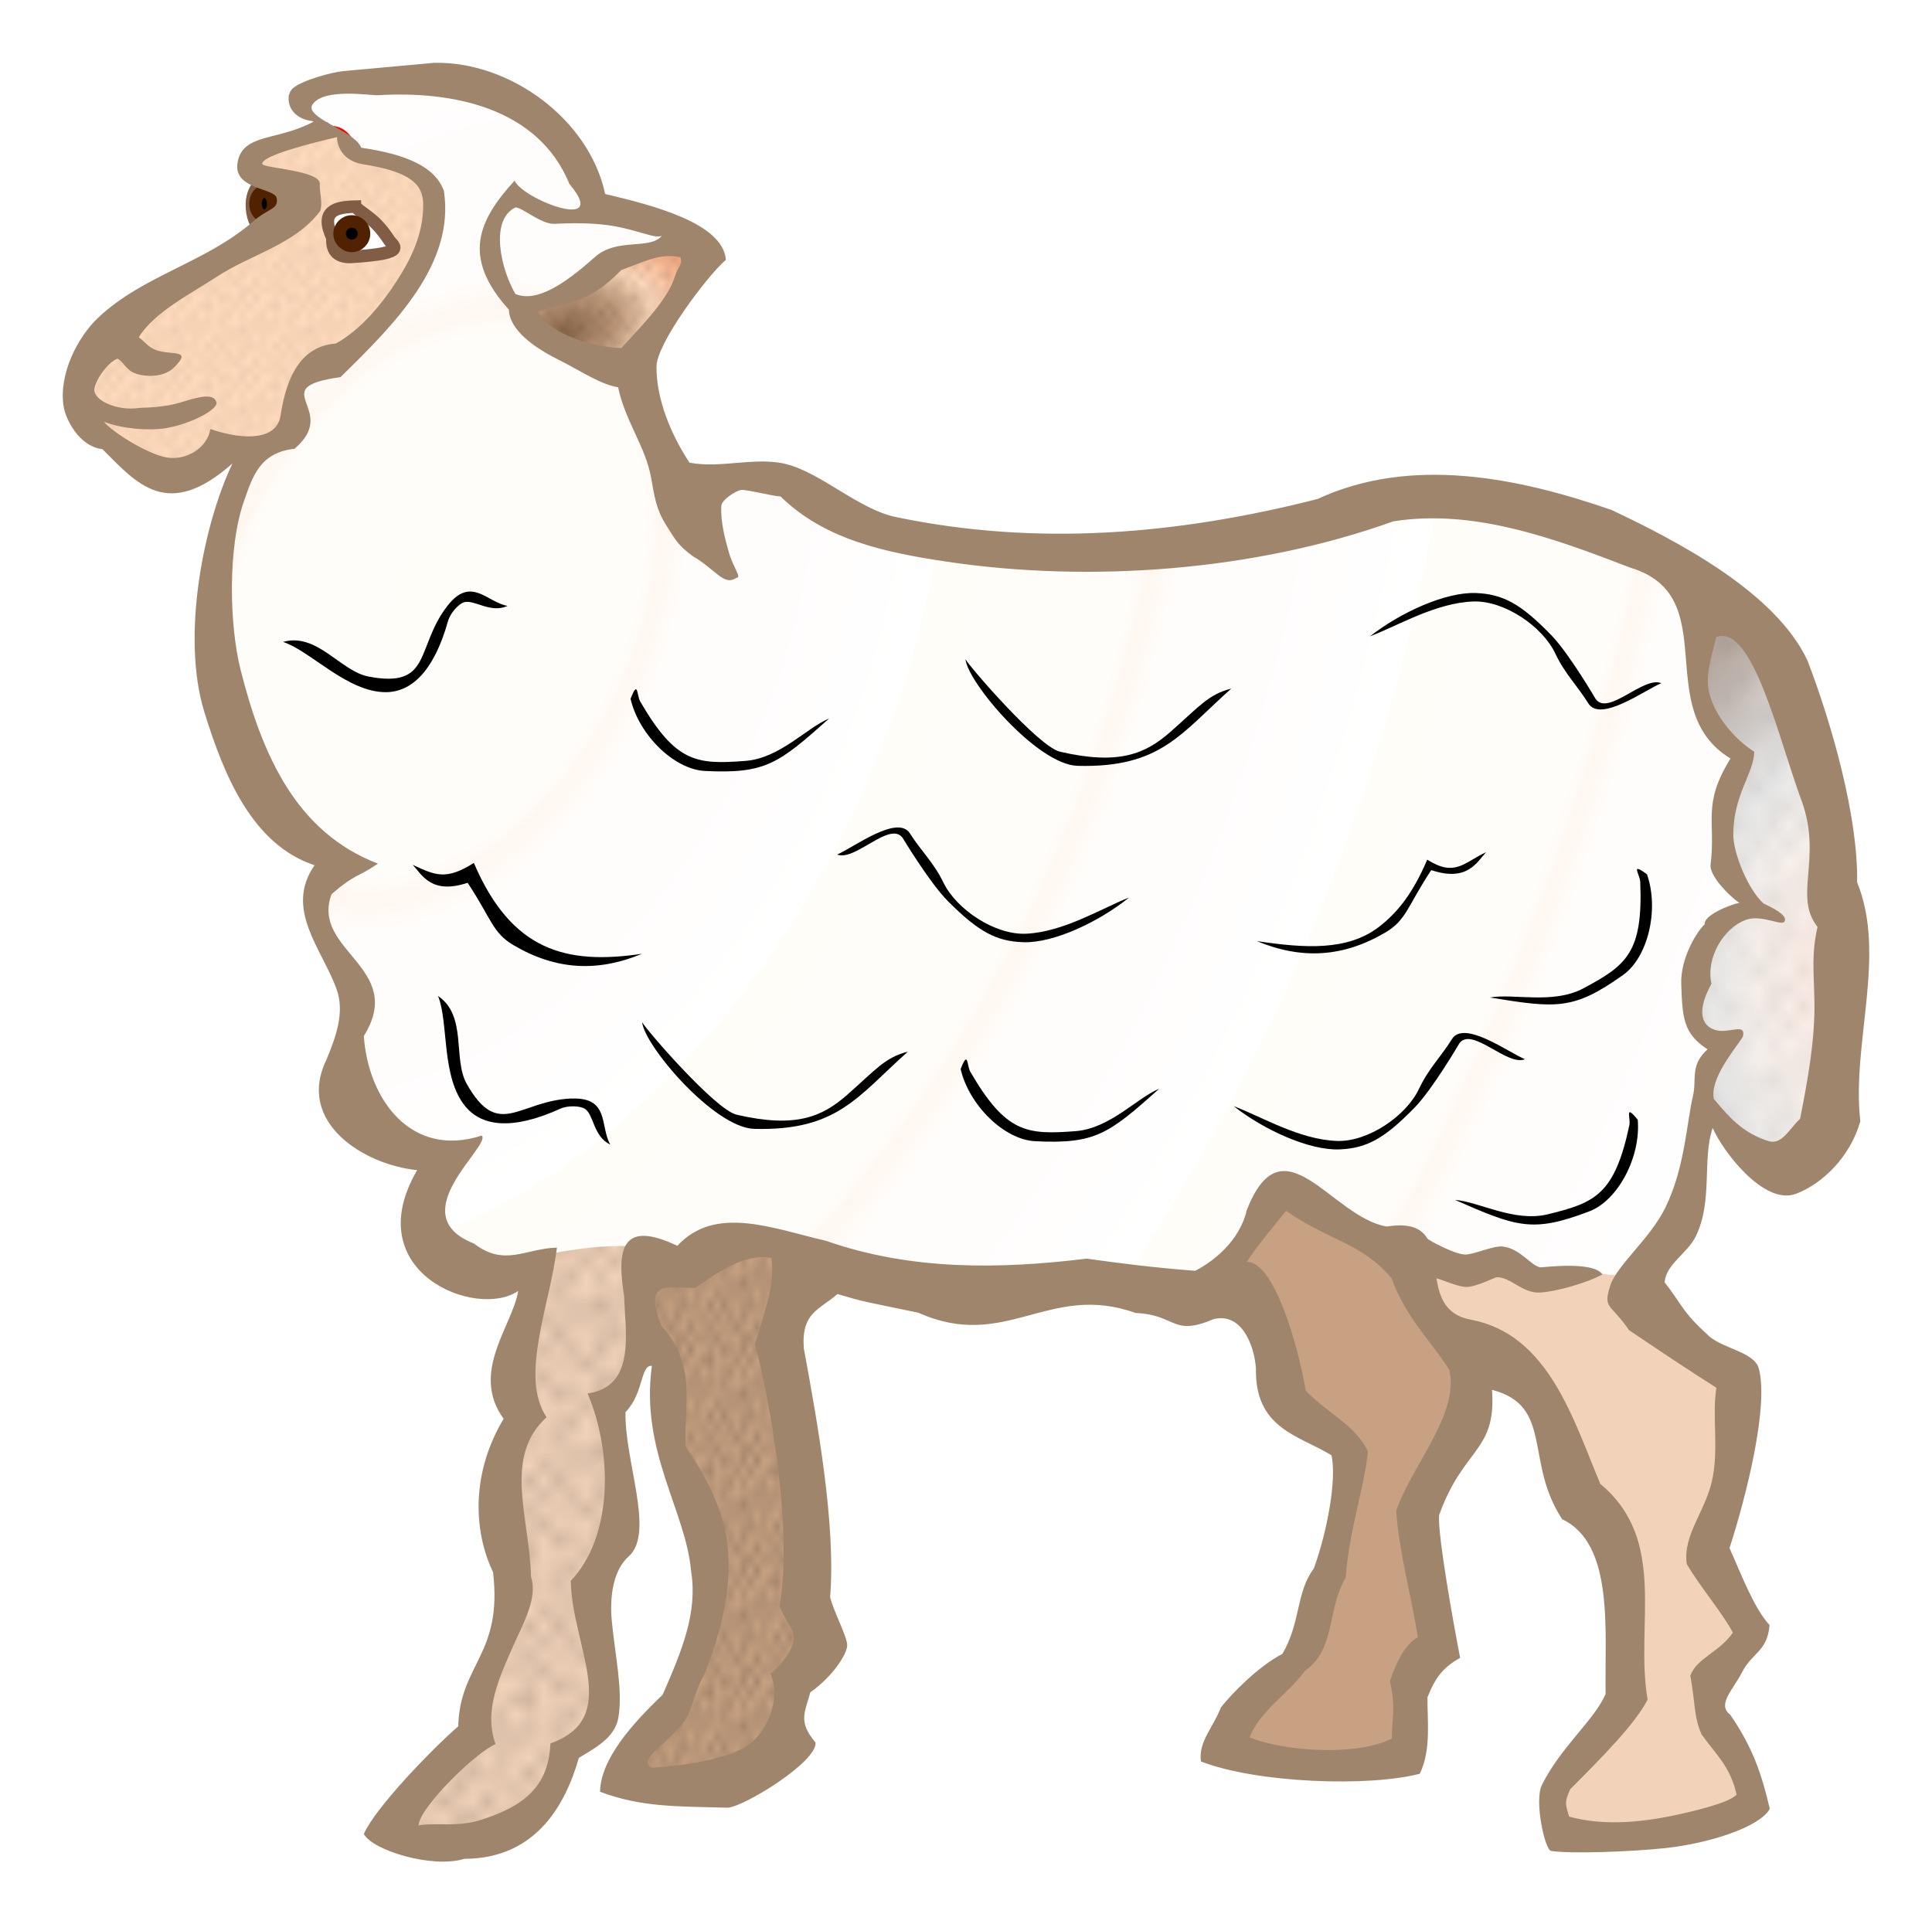 <?xml version="1.0" encoding="UTF-8" standalone="no"?>
<!-- Created with Inkscape (http://www.inkscape.org/) -->

<svg
   xmlns:dc="http://purl.org/dc/elements/1.1/"
   xmlns:cc="http://creativecommons.org/ns#"
   xmlns:rdf="http://www.w3.org/1999/02/22-rdf-syntax-ns#"
   xmlns:svg="http://www.w3.org/2000/svg"
   xmlns="http://www.w3.org/2000/svg"
   xmlns:xlink="http://www.w3.org/1999/xlink"
   xmlns:sodipodi="http://sodipodi.sourceforge.net/DTD/sodipodi-0.dtd"
   xmlns:inkscape="http://www.inkscape.org/namespaces/inkscape"
   width="30.783mm"
   height="30.666mm"
   viewBox="0 0 109.075 108.658"
   id="svg2"
   version="1.1"
   inkscape:version="0.91 r13725"
   sodipodi:docname="Schaf.svg">
  <title
     id="title4136">sheep - coloured</title>
  <defs
     id="defs4">
    <linearGradient
       inkscape:collect="always"
       id="linearGradient6477">
      <stop
         style="stop-color:#fffdf8;stop-opacity:1"
         offset="0"
         id="stop6479" />
      <stop
         id="stop6491"
         offset="0.408"
         style="stop-color:#fffdfa;stop-opacity:1;" />
      <stop
         id="stop6485"
         offset="0.447"
         style="stop-color:#fff7f0;stop-opacity:1" />
      <stop
         style="stop-color:#fffdfb;stop-opacity:1;"
         offset="0.504"
         id="stop6489" />
      <stop
         style="stop-color:#fffdfc;stop-opacity:1;"
         offset="0.692"
         id="stop6487" />
      <stop
         style="stop-color:#ffffff;stop-opacity:1"
         offset="1"
         id="stop6481" />
    </linearGradient>
    <linearGradient
       inkscape:collect="always"
       id="linearGradient6465">
      <stop
         style="stop-color:#ffede3;stop-opacity:1"
         offset="0"
         id="stop6467" />
      <stop
         id="stop6475"
         offset="0.406"
         style="stop-color:#f6f0ec;stop-opacity:1" />
      <stop
         id="stop6473"
         offset="0.583"
         style="stop-color:#eaeaea;stop-opacity:1" />
      <stop
         style="stop-color:#b5a79e;stop-opacity:1"
         offset="1"
         id="stop6469" />
    </linearGradient>
    <linearGradient
       inkscape:collect="always"
       id="linearGradient6300">
      <stop
         style="stop-color:#8d694b;stop-opacity:1"
         offset="0"
         id="stop6302" />
      <stop
         id="stop6310"
         offset="0.369"
         style="stop-color:#c09a7b;stop-opacity:1" />
      <stop
         id="stop6308"
         offset="0.638"
         style="stop-color:#ffdabc;stop-opacity:1;" />
      <stop
         style="stop-color:#f8a77c;stop-opacity:1"
         offset="1"
         id="stop6304" />
    </linearGradient>
    <pattern
       inkscape:collect="always"
       xlink:href="#Polkadots-large"
       id="pattern6466"
       patternTransform="matrix(0.375,0,0,0.625,0.5,945.25)" />
    <pattern
       inkscape:collect="always"
       xlink:href="#Polkadots-large"
       id="pattern6370"
       patternTransform="matrix(0.8,0,0,0.825,-12,924)" />
    <pattern
       inkscape:collect="always"
       xlink:href="#Polkadots-large"
       id="pattern6274"
       patternTransform="matrix(0.383,0,0,0.454,-5.657,933.381)" />
    <pattern
       inkscape:collect="always"
       xlink:href="#Polkadots-large"
       id="pattern6182"
       patternTransform="matrix(0.375,0,0,0.425,-5.657,941.866)" />
    <pattern
       inkscape:collect="always"
       xlink:href="#Polkadots-large"
       id="pattern6090"
       patternTransform="matrix(0.85,0,0,1.025,-8,940)" />
    <pattern
       inkscape:stockid="Polka dots, large"
       id="Polkadots-large"
       patternTransform="translate(0,0) scale(10,10)"
       height="10"
       width="10"
       patternUnits="userSpaceOnUse"
       inkscape:collect="always">
      <circle
         id="circle5780"
         r="0.45"
         cy="0.810"
         cx="2.567"
         style="fill:black;stroke:none" />
      <circle
         id="circle5782"
         r="0.45"
         cy="2.33"
         cx="3.048"
         style="fill:black;stroke:none" />
      <circle
         id="circle5784"
         r="0.45"
         cy="2.415"
         cx="4.418"
         style="fill:black;stroke:none" />
      <circle
         id="circle5786"
         r="0.45"
         cy="3.029"
         cx="1.844"
         style="fill:black;stroke:none" />
      <circle
         id="circle5788"
         r="0.45"
         cy="1.363"
         cx="6.08"
         style="fill:black;stroke:none" />
      <circle
         id="circle5790"
         r="0.45"
         cy="4.413"
         cx="5.819"
         style="fill:black;stroke:none" />
      <circle
         id="circle5792"
         r="0.45"
         cy="4.048"
         cx="4.305"
         style="fill:black;stroke:none" />
      <circle
         id="circle5794"
         r="0.45"
         cy="3.045"
         cx="5.541"
         style="fill:black;stroke:none" />
      <circle
         id="circle5796"
         r="0.45"
         cy="5.527"
         cx="4.785"
         style="fill:black;stroke:none" />
      <circle
         id="circle5798"
         r="0.45"
         cy="5.184"
         cx="2.667"
         style="fill:black;stroke:none" />
      <circle
         id="circle5800"
         r="0.45"
         cy="1.448"
         cx="7.965"
         style="fill:black;stroke:none" />
      <circle
         id="circle5802"
         r="0.45"
         cy="5.049"
         cx="7.047"
         style="fill:black;stroke:none" />
      <circle
         id="circle5804"
         r="0.45"
         cy="0.895"
         cx="4.340"
         style="fill:black;stroke:none" />
      <circle
         id="circle5806"
         r="0.45"
         cy="0.340"
         cx="7.125"
         style="fill:black;stroke:none" />
      <circle
         id="circle5808"
         r="0.45"
         cy="1.049"
         cx="9.553"
         style="fill:black;stroke:none" />
      <circle
         id="circle5810"
         r="0.45"
         cy="2.689"
         cx="7.006"
         style="fill:black;stroke:none" />
      <circle
         id="circle5812"
         r="0.45"
         cy="2.689"
         cx="8.909"
         style="fill:black;stroke:none" />
      <circle
         id="circle5814"
         r="0.45"
         cy="4.407"
         cx="9.315"
         style="fill:black;stroke:none" />
      <circle
         id="circle5816"
         r="0.45"
         cy="3.870"
         cx="7.820"
         style="fill:black;stroke:none" />
      <circle
         id="circle5818"
         r="0.45"
         cy="5.948"
         cx="8.270"
         style="fill:black;stroke:none" />
      <circle
         id="circle5820"
         r="0.45"
         cy="7.428"
         cx="7.973"
         style="fill:black;stroke:none" />
      <circle
         id="circle5822"
         r="0.45"
         cy="8.072"
         cx="9.342"
         style="fill:black;stroke:none" />
      <circle
         id="circle5824"
         r="0.45"
         cy="9.315"
         cx="8.206"
         style="fill:black;stroke:none" />
      <circle
         id="circle5826"
         r="0.45"
         cy="9.475"
         cx="9.682"
         style="fill:black;stroke:none" />
      <circle
         id="circle5828"
         r="0.45"
         cy="6.186"
         cx="9.688"
         style="fill:black;stroke:none" />
      <circle
         id="circle5830"
         r="0.45"
         cy="6.296"
         cx="3.379"
         style="fill:black;stroke:none" />
      <circle
         id="circle5832"
         r="0.45"
         cy="8.204"
         cx="2.871"
         style="fill:black;stroke:none" />
      <circle
         id="circle5834"
         r="0.45"
         cy="8.719"
         cx="4.59"
         style="fill:black;stroke:none" />
      <circle
         id="circle5836"
         r="0.45"
         cy="9.671"
         cx="3.181"
         style="fill:black;stroke:none" />
      <circle
         id="circle5838"
         r="0.45"
         cy="7.315"
         cx="5.734"
         style="fill:black;stroke:none" />
      <circle
         id="circle5840"
         r="0.45"
         cy="6.513"
         cx="6.707"
         style="fill:black;stroke:none" />
      <circle
         id="circle5842"
         r="0.45"
         cy="9.670"
         cx="5.730"
         style="fill:black;stroke:none" />
      <circle
         id="circle5844"
         r="0.45"
         cy="8.373"
         cx="6.535"
         style="fill:black;stroke:none" />
      <circle
         id="circle5846"
         r="0.45"
         cy="7.154"
         cx="4.37"
         style="fill:black;stroke:none" />
      <circle
         id="circle5848"
         r="0.45"
         cy="7.25"
         cx="0.622"
         style="fill:black;stroke:none" />
      <circle
         id="circle5850"
         r="0.45"
         cy="5.679"
         cx="0.831"
         style="fill:black;stroke:none" />
      <circle
         id="circle5852"
         r="0.45"
         cy="8.519"
         cx="1.257"
         style="fill:black;stroke:none" />
      <circle
         id="circle5854"
         r="0.45"
         cy="6.877"
         cx="1.989"
         style="fill:black;stroke:none" />
      <circle
         id="circle5856"
         r="0.45"
         cy="3.181"
         cx="0.374"
         style="fill:black;stroke:none" />
      <circle
         id="circle5858"
         r="0.45"
         cy="1.664"
         cx="1.166"
         style="fill:black;stroke:none" />
      <circle
         id="circle5860"
         r="0.45"
         cy="0.093"
         cx="1.151"
         style="fill:black;stroke:none" />
      <circle
         id="circle5862"
         r="0.45"
         cy="10.093"
         cx="1.151"
         style="fill:black;stroke:none" />
      <circle
         id="circle5864"
         r="0.45"
         cy="4.451"
         cx="1.302"
         style="fill:black;stroke:none" />
      <circle
         id="circle5866"
         r="0.45"
         cy="3.763"
         cx="3.047"
         style="fill:black;stroke:none" />
    </pattern>
    <pattern
       inkscape:stockid="Polka dots, large"
       id="Polkadots-large-6"
       patternTransform="translate(0,0) scale(10,10)"
       height="10"
       width="10"
       patternUnits="userSpaceOnUse"
       inkscape:collect="always">
      <circle
         id="circle5780-5"
         r="0.45"
         cy="0.810"
         cx="2.567"
         style="fill:black;stroke:none" />
      <circle
         id="circle5782-0"
         r="0.45"
         cy="2.33"
         cx="3.048"
         style="fill:black;stroke:none" />
      <circle
         id="circle5784-2"
         r="0.45"
         cy="2.415"
         cx="4.418"
         style="fill:black;stroke:none" />
      <circle
         id="circle5786-7"
         r="0.45"
         cy="3.029"
         cx="1.844"
         style="fill:black;stroke:none" />
      <circle
         id="circle5788-0"
         r="0.45"
         cy="1.363"
         cx="6.08"
         style="fill:black;stroke:none" />
      <circle
         id="circle5790-1"
         r="0.45"
         cy="4.413"
         cx="5.819"
         style="fill:black;stroke:none" />
      <circle
         id="circle5792-5"
         r="0.45"
         cy="4.048"
         cx="4.305"
         style="fill:black;stroke:none" />
      <circle
         id="circle5794-9"
         r="0.45"
         cy="3.045"
         cx="5.541"
         style="fill:black;stroke:none" />
      <circle
         id="circle5796-3"
         r="0.45"
         cy="5.527"
         cx="4.785"
         style="fill:black;stroke:none" />
      <circle
         id="circle5798-9"
         r="0.45"
         cy="5.184"
         cx="2.667"
         style="fill:black;stroke:none" />
      <circle
         id="circle5800-0"
         r="0.45"
         cy="1.448"
         cx="7.965"
         style="fill:black;stroke:none" />
      <circle
         id="circle5802-1"
         r="0.45"
         cy="5.049"
         cx="7.047"
         style="fill:black;stroke:none" />
      <circle
         id="circle5804-6"
         r="0.45"
         cy="0.895"
         cx="4.340"
         style="fill:black;stroke:none" />
      <circle
         id="circle5806-1"
         r="0.45"
         cy="0.340"
         cx="7.125"
         style="fill:black;stroke:none" />
      <circle
         id="circle5808-1"
         r="0.45"
         cy="1.049"
         cx="9.553"
         style="fill:black;stroke:none" />
      <circle
         id="circle5810-3"
         r="0.45"
         cy="2.689"
         cx="7.006"
         style="fill:black;stroke:none" />
      <circle
         id="circle5812-6"
         r="0.45"
         cy="2.689"
         cx="8.909"
         style="fill:black;stroke:none" />
      <circle
         id="circle5814-1"
         r="0.45"
         cy="4.407"
         cx="9.315"
         style="fill:black;stroke:none" />
      <circle
         id="circle5816-1"
         r="0.45"
         cy="3.870"
         cx="7.820"
         style="fill:black;stroke:none" />
      <circle
         id="circle5818-2"
         r="0.45"
         cy="5.948"
         cx="8.270"
         style="fill:black;stroke:none" />
      <circle
         id="circle5820-3"
         r="0.45"
         cy="7.428"
         cx="7.973"
         style="fill:black;stroke:none" />
      <circle
         id="circle5822-3"
         r="0.45"
         cy="8.072"
         cx="9.342"
         style="fill:black;stroke:none" />
      <circle
         id="circle5824-2"
         r="0.45"
         cy="9.315"
         cx="8.206"
         style="fill:black;stroke:none" />
      <circle
         id="circle5826-1"
         r="0.45"
         cy="9.475"
         cx="9.682"
         style="fill:black;stroke:none" />
      <circle
         id="circle5828-1"
         r="0.45"
         cy="6.186"
         cx="9.688"
         style="fill:black;stroke:none" />
      <circle
         id="circle5830-6"
         r="0.45"
         cy="6.296"
         cx="3.379"
         style="fill:black;stroke:none" />
      <circle
         id="circle5832-1"
         r="0.45"
         cy="8.204"
         cx="2.871"
         style="fill:black;stroke:none" />
      <circle
         id="circle5834-0"
         r="0.45"
         cy="8.719"
         cx="4.59"
         style="fill:black;stroke:none" />
      <circle
         id="circle5836-5"
         r="0.45"
         cy="9.671"
         cx="3.181"
         style="fill:black;stroke:none" />
      <circle
         id="circle5838-5"
         r="0.45"
         cy="7.315"
         cx="5.734"
         style="fill:black;stroke:none" />
      <circle
         id="circle5840-8"
         r="0.45"
         cy="6.513"
         cx="6.707"
         style="fill:black;stroke:none" />
      <circle
         id="circle5842-2"
         r="0.45"
         cy="9.670"
         cx="5.730"
         style="fill:black;stroke:none" />
      <circle
         id="circle5844-5"
         r="0.45"
         cy="8.373"
         cx="6.535"
         style="fill:black;stroke:none" />
      <circle
         id="circle5846-2"
         r="0.45"
         cy="7.154"
         cx="4.37"
         style="fill:black;stroke:none" />
      <circle
         id="circle5848-1"
         r="0.45"
         cy="7.25"
         cx="0.622"
         style="fill:black;stroke:none" />
      <circle
         id="circle5850-7"
         r="0.45"
         cy="5.679"
         cx="0.831"
         style="fill:black;stroke:none" />
      <circle
         id="circle5852-3"
         r="0.45"
         cy="8.519"
         cx="1.257"
         style="fill:black;stroke:none" />
      <circle
         id="circle5854-7"
         r="0.45"
         cy="6.877"
         cx="1.989"
         style="fill:black;stroke:none" />
      <circle
         id="circle5856-7"
         r="0.45"
         cy="3.181"
         cx="0.374"
         style="fill:black;stroke:none" />
      <circle
         id="circle5858-7"
         r="0.45"
         cy="1.664"
         cx="1.166"
         style="fill:black;stroke:none" />
      <circle
         id="circle5860-6"
         r="0.45"
         cy="0.093"
         cx="1.151"
         style="fill:black;stroke:none" />
      <circle
         id="circle5862-9"
         r="0.45"
         cy="10.093"
         cx="1.151"
         style="fill:black;stroke:none" />
      <circle
         id="circle5864-8"
         r="0.45"
         cy="4.451"
         cx="1.302"
         style="fill:black;stroke:none" />
      <circle
         id="circle5866-5"
         r="0.45"
         cy="3.763"
         cx="3.047"
         style="fill:black;stroke:none" />
    </pattern>
    <pattern
       inkscape:collect="always"
       xlink:href="#Polkadots-large-6"
       id="pattern4994"
       patternTransform="matrix(0.8,0,0,0.825,-12,924)" />
    <pattern
       inkscape:collect="always"
       xlink:href="#Polkadots-large-6"
       id="pattern5086"
       patternTransform="matrix(0.8,0,0,0.825,-12,924)" />
    <pattern
       inkscape:stockid="Polka dots, large"
       id="Polkadots-large-3"
       patternTransform="translate(0,0) scale(10,10)"
       height="10"
       width="10"
       patternUnits="userSpaceOnUse"
       inkscape:collect="always">
      <circle
         id="circle5780-2"
         r="0.45"
         cy="0.810"
         cx="2.567"
         style="fill:black;stroke:none" />
      <circle
         id="circle5782-1"
         r="0.45"
         cy="2.33"
         cx="3.048"
         style="fill:black;stroke:none" />
      <circle
         id="circle5784-6"
         r="0.45"
         cy="2.415"
         cx="4.418"
         style="fill:black;stroke:none" />
      <circle
         id="circle5786-73"
         r="0.45"
         cy="3.029"
         cx="1.844"
         style="fill:black;stroke:none" />
      <circle
         id="circle5788-00"
         r="0.45"
         cy="1.363"
         cx="6.08"
         style="fill:black;stroke:none" />
      <circle
         id="circle5790-0"
         r="0.45"
         cy="4.413"
         cx="5.819"
         style="fill:black;stroke:none" />
      <circle
         id="circle5792-3"
         r="0.45"
         cy="4.048"
         cx="4.305"
         style="fill:black;stroke:none" />
      <circle
         id="circle5794-0"
         r="0.45"
         cy="3.045"
         cx="5.541"
         style="fill:black;stroke:none" />
      <circle
         id="circle5796-7"
         r="0.45"
         cy="5.527"
         cx="4.785"
         style="fill:black;stroke:none" />
      <circle
         id="circle5798-99"
         r="0.45"
         cy="5.184"
         cx="2.667"
         style="fill:black;stroke:none" />
      <circle
         id="circle5800-04"
         r="0.45"
         cy="1.448"
         cx="7.965"
         style="fill:black;stroke:none" />
      <circle
         id="circle5802-11"
         r="0.45"
         cy="5.049"
         cx="7.047"
         style="fill:black;stroke:none" />
      <circle
         id="circle5804-2"
         r="0.45"
         cy="0.895"
         cx="4.340"
         style="fill:black;stroke:none" />
      <circle
         id="circle5806-7"
         r="0.45"
         cy="0.340"
         cx="7.125"
         style="fill:black;stroke:none" />
      <circle
         id="circle5808-8"
         r="0.45"
         cy="1.049"
         cx="9.553"
         style="fill:black;stroke:none" />
      <circle
         id="circle5810-1"
         r="0.45"
         cy="2.689"
         cx="7.006"
         style="fill:black;stroke:none" />
      <circle
         id="circle5812-4"
         r="0.45"
         cy="2.689"
         cx="8.909"
         style="fill:black;stroke:none" />
      <circle
         id="circle5814-7"
         r="0.45"
         cy="4.407"
         cx="9.315"
         style="fill:black;stroke:none" />
      <circle
         id="circle5816-0"
         r="0.45"
         cy="3.870"
         cx="7.820"
         style="fill:black;stroke:none" />
      <circle
         id="circle5818-4"
         r="0.45"
         cy="5.948"
         cx="8.270"
         style="fill:black;stroke:none" />
      <circle
         id="circle5820-2"
         r="0.45"
         cy="7.428"
         cx="7.973"
         style="fill:black;stroke:none" />
      <circle
         id="circle5822-1"
         r="0.45"
         cy="8.072"
         cx="9.342"
         style="fill:black;stroke:none" />
      <circle
         id="circle5824-5"
         r="0.45"
         cy="9.315"
         cx="8.206"
         style="fill:black;stroke:none" />
      <circle
         id="circle5826-2"
         r="0.45"
         cy="9.475"
         cx="9.682"
         style="fill:black;stroke:none" />
      <circle
         id="circle5828-0"
         r="0.45"
         cy="6.186"
         cx="9.688"
         style="fill:black;stroke:none" />
      <circle
         id="circle5830-8"
         r="0.45"
         cy="6.296"
         cx="3.379"
         style="fill:black;stroke:none" />
      <circle
         id="circle5832-6"
         r="0.45"
         cy="8.204"
         cx="2.871"
         style="fill:black;stroke:none" />
      <circle
         id="circle5834-2"
         r="0.45"
         cy="8.719"
         cx="4.59"
         style="fill:black;stroke:none" />
      <circle
         id="circle5836-7"
         r="0.45"
         cy="9.671"
         cx="3.181"
         style="fill:black;stroke:none" />
      <circle
         id="circle5838-55"
         r="0.45"
         cy="7.315"
         cx="5.734"
         style="fill:black;stroke:none" />
      <circle
         id="circle5840-9"
         r="0.45"
         cy="6.513"
         cx="6.707"
         style="fill:black;stroke:none" />
      <circle
         id="circle5842-5"
         r="0.45"
         cy="9.670"
         cx="5.730"
         style="fill:black;stroke:none" />
      <circle
         id="circle5844-52"
         r="0.45"
         cy="8.373"
         cx="6.535"
         style="fill:black;stroke:none" />
      <circle
         id="circle5846-8"
         r="0.45"
         cy="7.154"
         cx="4.37"
         style="fill:black;stroke:none" />
      <circle
         id="circle5848-5"
         r="0.45"
         cy="7.25"
         cx="0.622"
         style="fill:black;stroke:none" />
      <circle
         id="circle5850-1"
         r="0.45"
         cy="5.679"
         cx="0.831"
         style="fill:black;stroke:none" />
      <circle
         id="circle5852-9"
         r="0.45"
         cy="8.519"
         cx="1.257"
         style="fill:black;stroke:none" />
      <circle
         id="circle5854-5"
         r="0.45"
         cy="6.877"
         cx="1.989"
         style="fill:black;stroke:none" />
      <circle
         id="circle5856-6"
         r="0.45"
         cy="3.181"
         cx="0.374"
         style="fill:black;stroke:none" />
      <circle
         id="circle5858-2"
         r="0.45"
         cy="1.664"
         cx="1.166"
         style="fill:black;stroke:none" />
      <circle
         id="circle5860-8"
         r="0.45"
         cy="0.093"
         cx="1.151"
         style="fill:black;stroke:none" />
      <circle
         id="circle5862-0"
         r="0.45"
         cy="10.093"
         cx="1.151"
         style="fill:black;stroke:none" />
      <circle
         id="circle5864-9"
         r="0.45"
         cy="4.451"
         cx="1.302"
         style="fill:black;stroke:none" />
      <circle
         id="circle5866-9"
         r="0.45"
         cy="3.763"
         cx="3.047"
         style="fill:black;stroke:none" />
    </pattern>
    <pattern
       inkscape:collect="always"
       xlink:href="#Polkadots-large-3"
       id="pattern5521"
       patternTransform="matrix(0.375,0,0,0.625,0.5,945.25)" />
    <pattern
       inkscape:collect="always"
       xlink:href="#Polkadots-large-3"
       id="pattern5613"
       patternTransform="matrix(0.375,0,0,0.625,0.5,945.25)" />
    <radialGradient
       inkscape:collect="always"
       xlink:href="#linearGradient6300"
       id="radialGradient6306"
       cx="75.13"
       cy="962.046"
       fx="75.13"
       fy="962.046"
       r="5.268"
       gradientTransform="matrix(1.432,-0.549,0.355,0.927,-419.44,111.251)"
       gradientUnits="userSpaceOnUse" />
    <radialGradient
       inkscape:collect="always"
       xlink:href="#linearGradient6465"
       id="radialGradient6471"
       cx="129.154"
       cy="1019.736"
       fx="129.154"
       fy="1019.736"
       r="4.581"
       gradientTransform="matrix(2.815,0.133,-0.232,4.933,-25.361,-4049.495)"
       gradientUnits="userSpaceOnUse" />
    <radialGradient
       inkscape:collect="always"
       xlink:href="#linearGradient6477"
       id="radialGradient6483"
       cx="9.087"
       cy="976.668"
       fx="9.087"
       fy="976.668"
       r="49.864"
       gradientTransform="matrix(0.481,0.22,-0.326,0.713,336.261,278.896)"
       gradientUnits="userSpaceOnUse"
       spreadMethod="repeat" />
  </defs>
  <sodipodi:namedview
     id="base"
     pagecolor="#ffffff"
     bordercolor="#666666"
     borderopacity="1.0"
     inkscape:pageopacity="0.0"
     inkscape:pageshadow="2"
     inkscape:zoom="2.8284271"
     inkscape:cx="41.106055"
     inkscape:cy="67.809953"
     inkscape:document-units="mm"
     inkscape:current-layer="layer1"
     showgrid="false"
     inkscape:window-width="714"
     inkscape:window-height="426"
     inkscape:window-x="1330"
     inkscape:window-y="435"
     inkscape:window-maximized="0"
     inkscape:snap-global="false"
     showguides="true"
     inkscape:guide-bbox="true"
     fit-margin-top="1"
     fit-margin-right="1"
     fit-margin-bottom="1"
     fit-margin-left="1" />
  <g
     inkscape:label="Ebene 1"
     inkscape:groupmode="layer"
     id="layer1"
     transform="translate(2.3,-943.107)">
    <path
       style="fill:url(#radialGradient6483);fill-opacity:1;fill-rule:evenodd;stroke:#ff00ff;stroke-width:0.354;stroke-linecap:butt;stroke-linejoin:miter;stroke-miterlimit:4;stroke-dasharray:none;stroke-opacity:1"
       d="m 35.886,970.161 5.657,-0.177 5.657,3.005 10.607,1.414 c 0,0 10.481,-0.822 11.844,-1.237 0.911,-0.277 8.182,-2.466 10.014,-2.1 l 13.144,4.044 5.48,4.773 2.652,9.546 0.354,16.617 -2.828,3.535 c -1.459,-0.899 -2.918,-1.847 -4.377,-3.889 l -1.28,4.773 -3.182,5.657 6.541,4.95 -2.121,10.076 2.475,4.419 -2.475,3.359 c 1.245,2.239 2.83,4.478 2.652,6.718 -3.631,0.73 -7.309,2.035 -10.783,0.884 l -0.53,-1.945 4.066,-5.657 -0.53,-9.192 c -0.941,0.353 -3.861,-5.004 -3.359,-5.834 0.177,-0.707 -2.121,-4.066 -2.121,-4.066 l -3.182,-0.707 0.707,3.359 -3.359,5.834 1.039,7.86 -1.216,2.746 -0.177,3.359 c -3.477,0.543 -6.953,1.511 -10.43,-0.707 l 4.95,-5.834 2.298,-10.783 -3.889,-3.005 -1.061,-5.657 c -8.878,-0.256 -17.676,-0.11 -26.87,-1.945 l 0,10.43 1.414,10.607 -1.414,3.182 -0.177,3.359 c -1.367,1.144 -2.896,1.801 -4.596,1.944 -1.458,0.149 -2.693,0.742 -4.773,-0.353 l 3.005,-4.066 2.298,-6.187 -2.828,-9.546 0,-3.712 -1.061,-1.414 c -0.108,1.937 -1.023,2.931 -2.121,3.712 l 0.707,7.425 -1.945,3.535 1.061,6.894 c -0.018,1.022 -1.357,1.384 -2.298,1.945 -0.508,1.559 -1.324,3.016 -2.828,4.243 -2.357,0.68 -4.714,1.466 -7.071,0.53 1.465,-2.021 1.091,-3.428 4.773,-6.187 0.064,-1.948 1.477,-4.86 2.652,-7.601 l -1.414,-7.071 1.591,-3.182 0.53,-8.132 c -1.335,0.772 -2.778,1.194 -4.773,-0.177 -1.543,-2.062 -0.664,-4.125 -0.707,-6.187 l -5.657,-3.359 1.237,-5.657 -2.298,-4.596 c -0.04,-0.7 0.279,-1.639 1.237,-3.005 -3.129,-1.587 -4.284,-4.359 -5.834,-6.894 l -1.414,-8.485 2.121,-8.132 -1.414,0.396 -2.828,1.195 -4.202,-2.048 -1.278,-2.902 2.298,-3.359 10.076,-6.01 0.291,-1.809 c -1.044,0.517 -1.886,-0.395 -2.766,-1.196 0.011,-0.412 -0.066,-0.825 1.237,-1.237 l 3.182,-1.061 c -0.417,0.163 -1.208,-0.797 -1.945,-1.591 l 4.066,-1.061 7.601,0.707 4.773,4.596 0.354,2.121 c 2.23,0.034 4.499,0.42 6.894,1.945 -1.306,2.669 -2.977,4.882 -4.95,6.718 z"
       id="path4609"
       inkscape:connector-curvature="0"
       sodipodi:nodetypes="ccccscccccccccccccccccccccccccccccccccccccccccccccccccccccccccccccccccccccccccccccccccc" />
    <g
       id="g6276-1"
       style="fill:#f2d3ba;fill-opacity:1;stroke:none;stroke-opacity:1">
      <path
         sodipodi:nodetypes="ccccccccccccccccc"
         inkscape:connector-curvature="0"
         id="path4155-3-6-5-1"
         d="m 27.752,1015.328 -0.751,7.787 c -1.054,1.733 -1.62,4.963 -0.444,7.308 0.306,1.757 -0.529,2.065 -0.249,3.295 -0.238,2.294 -1.569,4.766 -2.206,7.237 -1.216,0.893 -3.303,2.758 -3.104,3.651 l -1.605,1.692 c 1.127,1.122 1.792,1.176 2.666,1.086 1.397,-0.289 3.844,-0.055 4.543,-0.809 1.348,-1.042 3.213,-3.321 2.669,-4.362 0.505,-0.991 1.941,-0.63 1.768,-1.169 1.256,-1.131 0.568,-6.593 -0.002,-7.724 l 1.842,-4.031 c -0.285,-2.412 -0.336,-2.85 -0.704,-6.894 1.926,-1.198 1.344,-7.123 1.962,-8.9 -3.022,-0.163 -4.57,0.26 -8.09,0.918 z"
         style="fill:#f2d3ba;fill-opacity:1;fill-rule:evenodd;stroke:none;stroke-width:0.354;stroke-linecap:butt;stroke-linejoin:miter;stroke-miterlimit:4;stroke-dasharray:none;stroke-opacity:1" />
      <path
         sodipodi:nodetypes="cccccccccccccccccc"
         inkscape:connector-curvature="0"
         id="path4157-8-3-5-0"
         d="m 77.451,1014.029 c 0.713,1.667 0.639,3.465 2.624,4.919 1.078,0.218 1.326,2.623 2.929,2.082 1.302,0.505 2.831,4.059 5.122,8.092 0.896,0.455 0.943,2.709 0.947,6.418 -0.471,1.689 0.881,2.288 0.252,3.324 -1.411,3.126 -2.648,3.348 -3.776,4.764 -0.712,1.981 0.069,3.058 0.645,2.887 3.634,0.328 7.741,0.01 10.213,-1.291 0.64,-0.52 -1.687,-4.561 -2.619,-6.357 0.058,-2.1 1.843,-2.378 3.186,-3.767 -1.82,-2.512 -2.395,-1.845 -3.189,-4.877 0.954,-1.611 2.042,-6.283 2.285,-8.834 0.65,-1.83 -2.663,-2.02 -3.473,-2.622 -0.466,-0.455 -0.95,-3.441 -2.261,-3.513 l -3.292,-0.325 -2.181,0.354 z"
         style="fill:#f2d3ba;fill-opacity:1;fill-rule:evenodd;stroke:none;stroke-width:0.354;stroke-linecap:butt;stroke-linejoin:miter;stroke-miterlimit:4;stroke-dasharray:none;stroke-opacity:1" />
    </g>
    <g
       id="g6276"
       style="opacity:0.254;fill:url(#pattern6370);fill-opacity:1;stroke:none">
      <path
         sodipodi:nodetypes="ccccccccccccccccc"
         inkscape:connector-curvature="0"
         id="path4155-3-6-5"
         d="m 27.752,1015.328 -0.751,7.787 c -1.054,1.733 -1.62,4.963 -0.444,7.308 0.306,1.757 -0.529,2.065 -0.249,3.295 -0.238,2.294 -1.569,4.766 -2.206,7.237 -1.216,0.893 -3.303,2.758 -3.104,3.651 l -1.605,1.692 c 1.127,1.122 1.792,1.176 2.666,1.086 1.397,-0.289 3.844,-0.055 4.543,-0.809 1.348,-1.042 3.213,-3.321 2.669,-4.362 0.505,-0.991 1.941,-0.63 1.768,-1.169 1.256,-1.131 0.568,-6.593 -0.002,-7.724 l 1.842,-4.031 c -0.285,-2.412 -0.336,-2.85 -0.704,-6.894 1.926,-1.198 1.344,-7.123 1.962,-8.9 -3.022,-0.163 -4.57,0.26 -8.09,0.918 z"
         style="fill:url(#pattern6370);fill-opacity:1;fill-rule:evenodd;stroke:none;stroke-width:0.354;stroke-linecap:butt;stroke-linejoin:miter;stroke-miterlimit:4;stroke-dasharray:none;stroke-opacity:1" />
      <path
         sodipodi:nodetypes="cccccccccccccccccc"
         inkscape:connector-curvature="0"
         id="path4157-8-3-5"
         d="m 77.451,1014.029 c 0.713,1.667 0.639,3.465 2.624,4.919 1.078,0.218 1.326,2.623 2.929,2.082 1.302,0.505 2.831,4.059 5.122,8.092 0.896,0.455 0.943,2.709 0.947,6.418 -0.471,1.689 0.881,2.288 0.252,3.324 -1.411,3.126 -2.648,3.348 -3.776,4.764 -0.712,1.981 0.069,3.058 0.645,2.887 3.634,0.328 7.741,0.01 10.213,-1.291 0.64,-0.52 -1.687,-4.561 -2.619,-6.357 0.058,-2.1 1.843,-2.378 3.186,-3.767 -1.82,-2.512 -2.395,-1.845 -3.189,-4.877 0.954,-1.611 2.042,-6.283 2.285,-8.834 0.65,-1.83 -2.663,-2.02 -3.473,-2.622 -0.466,-0.455 -0.95,-3.441 -2.261,-3.513 l -3.292,-0.325 -2.181,0.354 z"
         style="fill:url(#pattern6370);fill-opacity:1;fill-rule:evenodd;stroke:none;stroke-width:0.354;stroke-linecap:butt;stroke-linejoin:miter;stroke-miterlimit:4;stroke-dasharray:none;stroke-opacity:1" />
    </g>
    <g
       id="g6372-1"
       style="fill:#c7a181;fill-opacity:1;stroke:none">
      <path
         sodipodi:nodetypes="ccccccccccccccccc"
         inkscape:connector-curvature="0"
         id="path4155-3-6-3"
         d="m 33.383,1015.363 2.166,5.665 c -1.054,1.733 -0.736,3.638 0.44,5.982 0.836,-0.099 1.327,1.181 1.607,2.411 1,2.559 -0.155,3.97 -0.262,6.53 -1.216,0.893 -1.535,2.493 -1.337,3.386 l -1.782,1.515 c -2.055,3.243 0.024,3.385 0.898,3.296 1.397,-0.289 4.639,-0.055 5.338,-0.809 1.348,-1.042 2.329,-2.172 1.785,-3.213 0.505,-0.991 0.527,-1.779 0.354,-2.318 1.256,-1.131 1.187,-2.792 0.617,-3.923 l -0.456,-5.622 c 0.245,-5.859 0.283,-6.739 -0.792,-10.253 -0.283,-1.551 -0.07,-2.35 0.548,-4.127 -2.122,-1.02 -3.775,-0.163 -5.438,0.653 z"
         style="fill:#c7a181;fill-opacity:1;fill-rule:evenodd;stroke:none;stroke-width:0.354;stroke-linecap:butt;stroke-linejoin:miter;stroke-miterlimit:4;stroke-dasharray:none;stroke-opacity:1" />
      <path
         sodipodi:nodetypes="ccccccccccccccccc"
         inkscape:connector-curvature="0"
         id="path4157-8-3-6"
         d="m 70.057,1010.828 -2.932,3.699 c 1.021,0.407 -0.049,2.111 1.625,1.865 0.928,3.989 2.564,7.646 4.895,8.128 0.8,0.608 0.506,4.462 -0.976,7.693 -0.766,1.578 -0.903,1.982 -0.893,2.857 -1.948,2.823 -2.643,3.191 -4.006,4.383 -1.055,1.822 -1.041,2.649 -0.444,2.584 l 9.591,0.882 c 0.723,-0.397 0.698,-0.915 0.103,-2.849 0.433,-2.055 0.405,-2.792 1.975,-3.918 -0.55,-4.181 -1.007,-4.394 -1.245,-7.519 0.437,-2.007 1.979,-3.421 2.675,-5.887 0.967,-1.684 -0.725,-3.982 -1.414,-4.719 -0.378,-0.531 -1.568,-3.603 -2.845,-3.909 l -2.186,-1.679 z"
         style="fill:#c7a181;fill-opacity:1;fill-rule:evenodd;stroke:none;stroke-width:0.354;stroke-linecap:butt;stroke-linejoin:miter;stroke-miterlimit:4;stroke-dasharray:none;stroke-opacity:1" />
    </g>
    <g
       id="g6372"
       style="opacity:0.298;fill:url(#pattern6466);fill-opacity:1;stroke:none">
      <path
         sodipodi:nodetypes="ccccccccccccccccc"
         inkscape:connector-curvature="0"
         id="path4155-3-6"
         d="m 33.383,1015.363 2.166,5.665 c -1.054,1.733 -0.736,3.638 0.44,5.982 0.836,-0.099 1.327,1.181 1.607,2.411 1,2.559 -0.155,3.97 -0.262,6.53 -1.216,0.893 -1.535,2.493 -1.337,3.386 l -1.782,1.515 c -2.055,3.243 0.024,3.385 0.898,3.296 1.397,-0.289 4.639,-0.055 5.338,-0.809 1.348,-1.042 2.329,-2.172 1.785,-3.213 0.505,-0.991 0.527,-1.779 0.354,-2.318 1.256,-1.131 1.187,-2.792 0.617,-3.923 l -0.456,-5.622 c 0.245,-5.859 0.283,-6.739 -0.792,-10.253 -0.283,-1.551 -0.07,-2.35 0.548,-4.127 -2.122,-1.02 -3.775,-0.163 -5.438,0.653 z"
         style="fill:url(#pattern6466);fill-opacity:1;fill-rule:evenodd;stroke:none;stroke-width:0.354;stroke-linecap:butt;stroke-linejoin:miter;stroke-miterlimit:4;stroke-dasharray:none;stroke-opacity:1" />
      <path
         sodipodi:nodetypes="ccccccccccccccccc"
         inkscape:connector-curvature="0"
         id="path4157-8-3"
         d="m 70.057,1010.828 -2.932,3.699 c 1.021,0.407 -0.049,2.111 1.625,1.865 0.928,3.989 2.564,7.646 4.895,8.128 0.8,0.608 0.506,4.462 -0.976,7.693 -0.766,1.578 -0.903,1.982 -0.893,2.857 -1.948,2.823 -2.643,3.191 -4.006,4.383 -1.055,1.822 -1.041,2.649 -0.444,2.584 l 9.591,0.882 c 0.723,-0.397 0.698,-0.915 0.103,-2.849 0.433,-2.055 0.405,-2.792 1.975,-3.918 -0.55,-4.181 -1.007,-4.394 -1.245,-7.519 0.437,-2.007 1.979,-3.421 2.675,-5.887 0.967,-1.684 -0.725,-3.982 -1.414,-4.719 -0.378,-0.531 -1.568,-3.603 -2.845,-3.909 l -2.186,-1.679 z"
         style="fill:url(#pattern6466);fill-opacity:1;fill-rule:evenodd;stroke:none;stroke-width:0.354;stroke-linecap:butt;stroke-linejoin:miter;stroke-miterlimit:4;stroke-dasharray:none;stroke-opacity:1" />
    </g>
    <path
       style="fill:#ffdabc;fill-opacity:1;fill-rule:evenodd;stroke:#ff0000;stroke-width:0.354;stroke-linecap:butt;stroke-linejoin:miter;stroke-miterlimit:4;stroke-dasharray:none;stroke-opacity:1"
       d="m 21.999,953.591 c -0.41,-0.189 -0.926,-0.925 -2.226,-1.326 l -1.97,-0.465 c -0.265,-0.755 -0.632,-1.359 -1.365,-1.412 -1.895,0.603 -4.178,1.125 -4.694,1.867 1.36,1.241 3.074,1.171 3.55,1.418 -0.122,1.612 -1.581,2.2 -2.581,2.597 l -4.1,2.235 -4.733,3.211 -1.699,2.857 c -0.392,1.766 0.047,3.361 1.338,2.938 0.437,0.635 1.686,1.832 3.373,2.276 1.576,0.218 1.925,-0.398 3.337,-1.2 0.938,0.302 1.992,-0.041 3.106,-0.658 l 0.981,-1.005 c 0.178,-1.013 -0.275,-2.05 1.073,-3.057 1.669,-1.129 1.486,-0.169 3.703,-2.617 1.072,-1.256 2.173,-2.588 2.455,-4.089 1.597,-1.915 1,-3.032 0.451,-3.57 z"
       id="path4161-6-3-9"
       inkscape:connector-curvature="0"
       sodipodi:nodetypes="ccccccccccccccccccc" />
    <path
       style="opacity:0.116;fill:url(#pattern6274);fill-opacity:1;fill-rule:evenodd;stroke:#ff0000;stroke-width:0.354;stroke-linecap:butt;stroke-linejoin:miter;stroke-miterlimit:4;stroke-dasharray:none;stroke-opacity:1"
       d="m 21.999,953.591 c -0.41,-0.189 -0.926,-0.925 -2.226,-1.326 l -1.97,-0.465 c -0.265,-0.756 -0.632,-1.359 -1.365,-1.412 -1.895,0.603 -4.178,1.125 -4.694,1.867 1.36,1.241 3.074,1.171 3.55,1.418 -0.122,1.612 -1.581,2.2 -2.581,2.597 l -4.1,2.235 -4.733,3.211 -1.699,2.857 c -0.392,1.766 0.047,3.361 1.338,2.938 0.437,0.635 1.686,1.832 3.373,2.276 1.576,0.218 1.925,-0.398 3.337,-1.2 0.938,0.302 1.992,-0.041 3.106,-0.658 l 0.981,-1.005 c 0.178,-1.013 -0.275,-2.05 1.073,-3.057 1.669,-1.129 1.486,-0.169 3.703,-2.617 1.072,-1.256 2.173,-2.588 2.455,-4.089 1.597,-1.915 1,-3.032 0.451,-3.57 z"
       id="path4161-6-3"
       inkscape:connector-curvature="0"
       sodipodi:nodetypes="ccccccccccccccccccc" />
    <path
       style="fill:none;fill-rule:evenodd;stroke:#c83737;stroke-width:0.354;stroke-linecap:butt;stroke-linejoin:miter;stroke-miterlimit:4;stroke-dasharray:none;stroke-opacity:1"
       d="m 28.345,955.133 c 3.055,0.604 3.009,-0.157 5.197,-0.005 1.2,0.009 3.29,1.019 3.427,1.737 -2.493,0.482 -3.421,0.447 -4.083,0.411 l -1.382,1.355 c -2.033,1.539 -3.813,1.393 -4.604,1.757 -0.402,-0.418 -2.921,-3.475 -0.322,-6.138 z"
       id="path4165-7-7"
       inkscape:connector-curvature="0"
       sodipodi:nodetypes="cccccccc" />
    <path
       style="fill:url(#radialGradient6306);fill-opacity:1;fill-rule:evenodd;stroke:#de8787;stroke-width:0.354;stroke-linecap:butt;stroke-linejoin:miter;stroke-miterlimit:4;stroke-dasharray:none;stroke-opacity:1"
       d="m 27.553,960.445 c 0.501,-0.584 1.628,-0.927 2.774,-0.974 l 2.226,-1.526 c 0.505,-1 4.436,-1.055 4.987,-0.66 0.777,0.558 -1.203,2.014 -1.594,2.981 l -2.589,2.946 c -3.073,0.55 -5.291,-0.583 -5.804,-2.768 z"
       id="path4163-3-1-5"
       inkscape:connector-curvature="0"
       sodipodi:nodetypes="cccsccc" />
    <path
       style="opacity:0.204;fill:url(#pattern6182);fill-opacity:1;fill-rule:evenodd;stroke:#de8787;stroke-width:0.354;stroke-linecap:butt;stroke-linejoin:miter;stroke-miterlimit:4;stroke-dasharray:none;stroke-opacity:1"
       d="m 27.553,960.445 c 0.501,-0.584 1.628,-0.927 2.774,-0.974 l 2.226,-1.526 c 0.505,-1 4.436,-1.055 4.987,-0.66 0.777,0.558 -1.203,2.014 -1.594,2.981 l -2.589,2.946 c -3.073,0.55 -5.291,-0.583 -5.804,-2.768 z"
       id="path4163-3-1"
       inkscape:connector-curvature="0"
       sodipodi:nodetypes="cccsccc" />
    <path
       style="fill:url(#radialGradient6471);fill-opacity:1;fill-rule:evenodd;stroke:#ff6600;stroke-width:0.354;stroke-linecap:butt;stroke-linejoin:miter;stroke-miterlimit:4;stroke-dasharray:none;stroke-opacity:1"
       d="m 94.629,977.245 c 1.429,1.369 4.444,2.026 3.902,5.366 1.143,0.994 1.711,2.694 1.902,5.116 0.779,1.786 1.23,3.884 0.357,5.67 1.697,0.152 1.542,3.818 0.768,6.446 -1.164,1.593 0.06,5.017 0.062,6.571 -0.18,0.815 -2.118,2.801 -3.554,2.901 -0.805,0.056 -3.228,-2.083 -4.178,-3.874 -0.689,-0.485 0.459,-1.912 1.384,-3.598 -0.949,0.136 -1.941,0.424 -1.964,-2.679 0.582,-1.809 0.883,-4.324 3.321,-4.973 -0.958,-1.268 -1.793,-1.595 -1.438,-4.929 -0.157,-1.31 0.221,-2.057 0.893,-3.429 -2.591,-1.351 -3.334,-5.572 -1.455,-8.589 z"
       id="path4159-2-9-3"
       inkscape:connector-curvature="0"
       sodipodi:nodetypes="ccccccsccccccc" />
    <path
       style="opacity:0.125;fill:url(#pattern6090);fill-opacity:1;fill-rule:evenodd;stroke:#ff6600;stroke-width:0.354;stroke-linecap:butt;stroke-linejoin:miter;stroke-miterlimit:4;stroke-dasharray:none;stroke-opacity:1"
       d="m 94.629,977.245 c 1.429,1.369 4.444,2.026 3.902,5.366 1.143,0.994 1.711,2.694 1.902,5.116 0.779,1.786 1.23,3.884 0.357,5.67 1.697,0.152 1.542,3.818 0.768,6.446 -1.164,1.593 0.06,5.017 0.062,6.571 -0.18,0.815 -2.118,2.801 -3.554,2.901 -0.805,0.056 -3.228,-2.083 -4.178,-3.874 -0.689,-0.485 0.459,-1.912 1.384,-3.598 -0.949,0.136 -1.941,0.424 -1.964,-2.679 0.582,-1.809 0.883,-4.324 3.321,-4.973 -0.958,-1.268 -1.793,-1.595 -1.437,-4.929 -0.157,-1.31 0.221,-2.057 0.893,-3.429 -2.591,-1.351 -3.334,-5.572 -1.455,-8.589 z"
       id="path4159-2-9"
       inkscape:connector-curvature="0"
       sodipodi:nodetypes="ccccccsccccccc" />
    <path
       style="fill:#ffffff;fill-opacity:1;fill-rule:evenodd;stroke:#805d44;stroke-width:0.709;stroke-linecap:butt;stroke-linejoin:miter;stroke-miterlimit:4;stroke-dasharray:none;stroke-opacity:1"
       d="m 17.735,954.774 c -1.108,0.027 -1.982,0.246 -1.263,1.768 -0.045,0.663 0.215,1.082 1.01,1.073 3.481,-0.216 2.326,-0.635 2.147,-1.01 -0.764,-1.14 -1.282,-1.296 -1.894,-1.831 z"
       id="path4190-0-9"
       inkscape:connector-curvature="0"
       sodipodi:nodetypes="ccccc" />
    <path
       style="fill:#ffffff;fill-opacity:1;fill-rule:evenodd;stroke:#805d44;stroke-width:0.709;stroke-linecap:butt;stroke-linejoin:miter;stroke-miterlimit:4;stroke-dasharray:none;stroke-opacity:1"
       d="m 12.685,953.264 c 0,0 -0.839,0.371 -0.758,1.578 0.097,1.435 1.073,1.389 1.073,1.389 1.101,-0.77 1.548,-1.65 1.641,-2.589 -0.652,-0.654 -1.305,-0.901 -1.957,-0.379 z"
       id="path4192-4-1"
       inkscape:connector-curvature="0"
       sodipodi:nodetypes="csccc" />
    <path
       style="color:#000000;font-style:normal;font-variant:normal;font-weight:normal;font-stretch:normal;font-size:medium;line-height:normal;font-family:sans-serif;text-indent:0;text-align:start;text-decoration:none;text-decoration-line:none;text-decoration-style:solid;text-decoration-color:#000000;letter-spacing:normal;word-spacing:normal;text-transform:none;direction:ltr;block-progression:tb;writing-mode:lr-tb;baseline-shift:baseline;text-anchor:start;white-space:normal;clip-rule:nonzero;display:inline;overflow:visible;visibility:visible;opacity:1;isolation:auto;mix-blend-mode:normal;color-interpolation:sRGB;color-interpolation-filters:linearRGB;solid-color:#000000;solid-opacity:1;fill:#000000;fill-opacity:1;fill-rule:evenodd;stroke:none;stroke-width:1.772;stroke-linecap:butt;stroke-linejoin:miter;stroke-miterlimit:4;stroke-dasharray:none;stroke-dashoffset:0;stroke-opacity:1;color-rendering:auto;image-rendering:auto;shape-rendering:auto;text-rendering:auto;enable-background:accumulate"
       d="m 24.101,992.952 c 1.349,2.039 1.396,2.82 2.591,3.523 2.387,1.404 4.727,1.537 7.256,0.486 -4.301,0.639 -7.37,-0.169 -9.496,-5.13 -1.574,0.997 -2.185,0.697 -3.45,0.107 0.521,0.562 1.05,1.696 3.099,1.015 z"
       id="path4277"
       inkscape:connector-curvature="0"
       sodipodi:nodetypes="cscccc" />
    <path
       style="color:#000000;font-style:normal;font-variant:normal;font-weight:normal;font-stretch:normal;font-size:medium;line-height:normal;font-family:sans-serif;text-indent:0;text-align:start;text-decoration:none;text-decoration-line:none;text-decoration-style:solid;text-decoration-color:#000000;letter-spacing:normal;word-spacing:normal;text-transform:none;direction:ltr;block-progression:tb;writing-mode:lr-tb;baseline-shift:baseline;text-anchor:start;white-space:normal;clip-rule:nonzero;display:inline;overflow:visible;visibility:visible;opacity:1;isolation:auto;mix-blend-mode:normal;color-interpolation:sRGB;color-interpolation-filters:linearRGB;solid-color:#000000;solid-opacity:1;fill:#000000;fill-opacity:1;fill-rule:evenodd;stroke:none;stroke-width:1.772;stroke-linecap:butt;stroke-linejoin:miter;stroke-miterlimit:4;stroke-dasharray:none;stroke-dashoffset:0;stroke-opacity:1;color-rendering:auto;image-rendering:auto;shape-rendering:auto;text-rendering:auto;enable-background:accumulate"
       d="m 22.963,977.312 c -1.826,2.354 -0.848,4.677 -4.446,3.998 -1.599,-0.302 -2.907,-2.501 -4.838,-1.959 1.556,0.508 3.625,2.849 5.811,2.838 1.39,-0.007 2.684,-1.102 3.503,-4.011 0.139,-0.492 0.628,-0.979 0.891,-1.062 0.589,-0.185 1.495,0.648 2.472,0.202 -1.16,-0.203 -2.068,-1.714 -3.393,-0.005 z"
       id="path4277-4"
       inkscape:connector-curvature="0"
       sodipodi:nodetypes="sscssscs" />
    <path
       style="color:#000000;font-style:normal;font-variant:normal;font-weight:normal;font-stretch:normal;font-size:medium;line-height:normal;font-family:sans-serif;text-indent:0;text-align:start;text-decoration:none;text-decoration-line:none;text-decoration-style:solid;text-decoration-color:#000000;letter-spacing:normal;word-spacing:normal;text-transform:none;direction:ltr;block-progression:tb;writing-mode:lr-tb;baseline-shift:baseline;text-anchor:start;white-space:normal;clip-rule:nonzero;display:inline;overflow:visible;visibility:visible;opacity:1;isolation:auto;mix-blend-mode:normal;color-interpolation:sRGB;color-interpolation-filters:linearRGB;solid-color:#000000;solid-opacity:1;fill:#000000;fill-opacity:1;fill-rule:evenodd;stroke:none;stroke-width:1.772;stroke-linecap:butt;stroke-linejoin:miter;stroke-miterlimit:4;stroke-dasharray:none;stroke-dashoffset:0;stroke-opacity:1;color-rendering:auto;image-rendering:auto;shape-rendering:auto;text-rendering:auto;enable-background:accumulate"
       d="m 33.299,982.566 c 0.483,2.063 2.475,3.986 4.198,4.072 3.425,0.172 4.162,-0.419 7.013,-2.962 -1.248,0.507 -2.777,2.244 -4.725,2.394 -2.754,0.212 -3.932,0.105 -5.938,-3.35 -0.21,-0.365 -0.111,-1.276 -0.548,-0.154 z"
       id="path4277-1"
       inkscape:connector-curvature="0"
       sodipodi:nodetypes="cscscc" />
    <path
       style="color:#000000;font-style:normal;font-variant:normal;font-weight:normal;font-stretch:normal;font-size:medium;line-height:normal;font-family:sans-serif;text-indent:0;text-align:start;text-decoration:none;text-decoration-line:none;text-decoration-style:solid;text-decoration-color:#000000;letter-spacing:normal;word-spacing:normal;text-transform:none;direction:ltr;block-progression:tb;writing-mode:lr-tb;baseline-shift:baseline;text-anchor:start;white-space:normal;clip-rule:nonzero;display:inline;overflow:visible;visibility:visible;opacity:1;isolation:auto;mix-blend-mode:normal;color-interpolation:sRGB;color-interpolation-filters:linearRGB;solid-color:#000000;solid-opacity:1;fill:#000000;fill-opacity:1;fill-rule:evenodd;stroke:none;stroke-width:1.772;stroke-linecap:butt;stroke-linejoin:miter;stroke-miterlimit:4;stroke-dasharray:none;stroke-dashoffset:0;stroke-opacity:1;color-rendering:auto;image-rendering:auto;shape-rendering:auto;text-rendering:auto;enable-background:accumulate"
       d="m 52.207,980.324 c 0.124,1.322 4.063,5.966 6.334,6.025 4.684,0.121 5.818,-1.817 8.669,-4.36 -1.292,0.325 -1.798,1.007 -3.433,2.443 -1.399,1.23 -2.892,1.896 -6.241,1.116 -1.204,-0.281 -5.142,-4.845 -5.329,-5.223 z"
       id="path4277-6"
       inkscape:connector-curvature="0"
       sodipodi:nodetypes="cscssc" />
    <path
       style="color:#000000;font-style:normal;font-variant:normal;font-weight:normal;font-stretch:normal;font-size:medium;line-height:normal;font-family:sans-serif;text-indent:0;text-align:start;text-decoration:none;text-decoration-line:none;text-decoration-style:solid;text-decoration-color:#000000;letter-spacing:normal;word-spacing:normal;text-transform:none;direction:ltr;block-progression:tb;writing-mode:lr-tb;baseline-shift:baseline;text-anchor:start;white-space:normal;clip-rule:nonzero;display:inline;overflow:visible;visibility:visible;opacity:1;isolation:auto;mix-blend-mode:normal;color-interpolation:sRGB;color-interpolation-filters:linearRGB;solid-color:#000000;solid-opacity:1;fill:#000000;fill-opacity:1;fill-rule:evenodd;stroke:none;stroke-width:1.772;stroke-linecap:butt;stroke-linejoin:miter;stroke-miterlimit:4;stroke-dasharray:none;stroke-dashoffset:0;stroke-opacity:1;color-rendering:auto;image-rendering:auto;shape-rendering:auto;text-rendering:auto;enable-background:accumulate"
       d="m 81.027,976.592 c -1.715,-0.07 -4.28,1.106 -5.98,2.443 1.618,-0.616 3.714,-1.891 5.83,-1.966 1.76,-0.062 3.92,1.416 4.638,2.951 0.53,1.133 1.258,1.828 1.852,2.796 0.682,1.111 3.208,-0.757 4.126,-1.134 -1.006,-0.418 -3.013,1.89 -3.712,0.885 0,0 -1.487,-2.552 -2.505,-3.601 -1.724,-1.777 -2.728,-2.312 -4.25,-2.375 z"
       id="path4277-27"
       inkscape:connector-curvature="0"
       sodipodi:nodetypes="scssscsss" />
    <path
       style="color:#000000;font-style:normal;font-variant:normal;font-weight:normal;font-stretch:normal;font-size:medium;line-height:normal;font-family:sans-serif;text-indent:0;text-align:start;text-decoration:none;text-decoration-line:none;text-decoration-style:solid;text-decoration-color:#000000;letter-spacing:normal;word-spacing:normal;text-transform:none;direction:ltr;block-progression:tb;writing-mode:lr-tb;baseline-shift:baseline;text-anchor:start;white-space:normal;clip-rule:nonzero;display:inline;overflow:visible;visibility:visible;opacity:1;isolation:auto;mix-blend-mode:normal;color-interpolation:sRGB;color-interpolation-filters:linearRGB;solid-color:#000000;solid-opacity:1;fill:#000000;fill-opacity:1;fill-rule:evenodd;stroke:none;stroke-width:1.772;stroke-linecap:butt;stroke-linejoin:miter;stroke-miterlimit:4;stroke-dasharray:none;stroke-dashoffset:0;stroke-opacity:1;color-rendering:auto;image-rendering:auto;shape-rendering:auto;text-rendering:auto;enable-background:accumulate"
       d="m 90.162,1006.331 c 0.18,2.111 -1.119,4.557 -2.731,5.172 -3.204,1.224 -4.087,0.891 -7.586,-0.644 1.344,0.096 3.335,1.274 5.234,0.813 2.684,-0.651 3.771,-1.118 4.609,-5.024 0.087,-0.413 -0.289,-1.248 0.473,-0.317 z"
       id="path4277-1-1"
       inkscape:connector-curvature="0"
       sodipodi:nodetypes="cscscc" />
    <path
       style="color:#000000;font-style:normal;font-variant:normal;font-weight:normal;font-stretch:normal;font-size:medium;line-height:normal;font-family:sans-serif;text-indent:0;text-align:start;text-decoration:none;text-decoration-line:none;text-decoration-style:solid;text-decoration-color:#000000;letter-spacing:normal;word-spacing:normal;text-transform:none;direction:ltr;block-progression:tb;writing-mode:lr-tb;baseline-shift:baseline;text-anchor:start;white-space:normal;clip-rule:nonzero;display:inline;overflow:visible;visibility:visible;opacity:1;isolation:auto;mix-blend-mode:normal;color-interpolation:sRGB;color-interpolation-filters:linearRGB;solid-color:#000000;solid-opacity:1;fill:#000000;fill-opacity:1;fill-rule:evenodd;stroke:none;stroke-width:1.772;stroke-linecap:butt;stroke-linejoin:miter;stroke-miterlimit:4;stroke-dasharray:none;stroke-dashoffset:0;stroke-opacity:1;color-rendering:auto;image-rendering:auto;shape-rendering:auto;text-rendering:auto;enable-background:accumulate"
       d="m 73.329,1008.006 c -1.715,0.07 -4.28,-1.106 -5.98,-2.443 1.618,0.616 3.714,1.891 5.83,1.966 1.76,0.062 3.92,-1.416 4.638,-2.951 0.53,-1.133 1.258,-1.828 1.852,-2.796 0.682,-1.111 3.208,0.757 4.126,1.133 -1.006,0.418 -3.013,-1.89 -3.712,-0.885 0,0 -1.487,2.551 -2.505,3.601 -1.724,1.777 -2.728,2.312 -4.25,2.375 z"
       id="path4277-27-7"
       inkscape:connector-curvature="0"
       sodipodi:nodetypes="scssscsss" />
    <path
       style="color:#000000;font-style:normal;font-variant:normal;font-weight:normal;font-stretch:normal;font-size:medium;line-height:normal;font-family:sans-serif;text-indent:0;text-align:start;text-decoration:none;text-decoration-line:none;text-decoration-style:solid;text-decoration-color:#000000;letter-spacing:normal;word-spacing:normal;text-transform:none;direction:ltr;block-progression:tb;writing-mode:lr-tb;baseline-shift:baseline;text-anchor:start;white-space:normal;clip-rule:nonzero;display:inline;overflow:visible;visibility:visible;opacity:1;isolation:auto;mix-blend-mode:normal;color-interpolation:sRGB;color-interpolation-filters:linearRGB;solid-color:#000000;solid-opacity:1;fill:#000000;fill-opacity:1;fill-rule:evenodd;stroke:none;stroke-width:1.772;stroke-linecap:butt;stroke-linejoin:miter;stroke-miterlimit:4;stroke-dasharray:none;stroke-dashoffset:0;stroke-opacity:1;color-rendering:auto;image-rendering:auto;shape-rendering:auto;text-rendering:auto;enable-background:accumulate"
       d="m 90.683,992.472 c 0.701,2 0.052,4.692 -1.354,5.69 -2.797,1.984 -3.736,1.882 -7.507,1.268 1.325,-0.243 3.548,0.401 5.271,-0.518 2.437,-1.3 3.373,-2.023 3.21,-6.015 -0.019,-0.421 -0.591,-1.137 0.38,-0.425 z"
       id="path4277-1-2"
       inkscape:connector-curvature="0"
       sodipodi:nodetypes="cscscc" />
    <path
       style="color:#000000;font-style:normal;font-variant:normal;font-weight:normal;font-stretch:normal;font-size:medium;line-height:normal;font-family:sans-serif;text-indent:0;text-align:start;text-decoration:none;text-decoration-line:none;text-decoration-style:solid;text-decoration-color:#000000;letter-spacing:normal;word-spacing:normal;text-transform:none;direction:ltr;block-progression:tb;writing-mode:lr-tb;baseline-shift:baseline;text-anchor:start;white-space:normal;clip-rule:nonzero;display:inline;overflow:visible;visibility:visible;opacity:1;isolation:auto;mix-blend-mode:normal;color-interpolation:sRGB;color-interpolation-filters:linearRGB;solid-color:#000000;solid-opacity:1;fill:#000000;fill-opacity:1;fill-rule:evenodd;stroke:none;stroke-width:1.772;stroke-linecap:butt;stroke-linejoin:miter;stroke-miterlimit:4;stroke-dasharray:none;stroke-dashoffset:0;stroke-opacity:1;color-rendering:auto;image-rendering:auto;shape-rendering:auto;text-rendering:auto;enable-background:accumulate"
       d="m 78.504,992.236 c -1.349,2.039 -1.396,2.82 -2.591,3.523 -2.387,1.404 -4.727,1.537 -7.256,0.486 2.702,0.402 5.137,0.576 6.938,-0.836 1.066,-0.835 1.893,-1.919 2.683,-3.763 1.574,0.997 2.06,0.166 3.325,-0.424 -0.521,0.562 -1.05,1.696 -3.099,1.015 z"
       id="path4277-3"
       inkscape:connector-curvature="0"
       sodipodi:nodetypes="cscsccc" />
    <path
       style="color:#000000;font-style:normal;font-variant:normal;font-weight:normal;font-stretch:normal;font-size:medium;line-height:normal;font-family:sans-serif;text-indent:0;text-align:start;text-decoration:none;text-decoration-line:none;text-decoration-style:solid;text-decoration-color:#000000;letter-spacing:normal;word-spacing:normal;text-transform:none;direction:ltr;block-progression:tb;writing-mode:lr-tb;baseline-shift:baseline;text-anchor:start;white-space:normal;clip-rule:nonzero;display:inline;overflow:visible;visibility:visible;opacity:1;isolation:auto;mix-blend-mode:normal;color-interpolation:sRGB;color-interpolation-filters:linearRGB;solid-color:#000000;solid-opacity:1;fill:#000000;fill-opacity:1;fill-rule:evenodd;stroke:none;stroke-width:1.772;stroke-linecap:butt;stroke-linejoin:miter;stroke-miterlimit:4;stroke-dasharray:none;stroke-dashoffset:0;stroke-opacity:1;color-rendering:auto;image-rendering:auto;shape-rendering:auto;text-rendering:auto;enable-background:accumulate"
       d="m 51.935,1003.472 c 0.483,2.063 2.475,3.986 4.198,4.072 3.425,0.172 4.162,-0.419 7.013,-2.962 -1.248,0.507 -2.777,2.244 -4.725,2.394 -2.754,0.212 -3.932,0.105 -5.938,-3.35 -0.21,-0.365 -0.111,-1.276 -0.548,-0.154 z"
       id="path4277-1-3"
       inkscape:connector-curvature="0"
       sodipodi:nodetypes="cscscc" />
    <path
       style="color:#000000;font-style:normal;font-variant:normal;font-weight:normal;font-stretch:normal;font-size:medium;line-height:normal;font-family:sans-serif;text-indent:0;text-align:start;text-decoration:none;text-decoration-line:none;text-decoration-style:solid;text-decoration-color:#000000;letter-spacing:normal;word-spacing:normal;text-transform:none;direction:ltr;block-progression:tb;writing-mode:lr-tb;baseline-shift:baseline;text-anchor:start;white-space:normal;clip-rule:nonzero;display:inline;overflow:visible;visibility:visible;opacity:1;isolation:auto;mix-blend-mode:normal;color-interpolation:sRGB;color-interpolation-filters:linearRGB;solid-color:#000000;solid-opacity:1;fill:#000000;fill-opacity:1;fill-rule:evenodd;stroke:none;stroke-width:1.772;stroke-linecap:butt;stroke-linejoin:miter;stroke-miterlimit:4;stroke-dasharray:none;stroke-dashoffset:0;stroke-opacity:1;color-rendering:auto;image-rendering:auto;shape-rendering:auto;text-rendering:auto;enable-background:accumulate"
       d="m 33.953,1000.822 c 0.124,1.322 4.063,5.966 6.334,6.025 4.684,0.121 5.818,-1.817 8.669,-4.36 -1.292,0.325 -1.798,1.007 -3.433,2.443 -1.399,1.23 -2.892,1.896 -6.241,1.116 -1.204,-0.281 -5.142,-4.845 -5.329,-5.223 z"
       id="path4277-6-2"
       inkscape:connector-curvature="0"
       sodipodi:nodetypes="cscssc" />
    <path
       style="color:#000000;font-style:normal;font-variant:normal;font-weight:normal;font-stretch:normal;font-size:medium;line-height:normal;font-family:sans-serif;text-indent:0;text-align:start;text-decoration:none;text-decoration-line:none;text-decoration-style:solid;text-decoration-color:#000000;letter-spacing:normal;word-spacing:normal;text-transform:none;direction:ltr;block-progression:tb;writing-mode:lr-tb;baseline-shift:baseline;text-anchor:start;white-space:normal;clip-rule:nonzero;display:inline;overflow:visible;visibility:visible;opacity:1;isolation:auto;mix-blend-mode:normal;color-interpolation:sRGB;color-interpolation-filters:linearRGB;solid-color:#000000;solid-opacity:1;fill:#000000;fill-opacity:1;fill-rule:evenodd;stroke:none;stroke-width:1.772;stroke-linecap:butt;stroke-linejoin:miter;stroke-miterlimit:4;stroke-dasharray:none;stroke-dashoffset:0;stroke-opacity:1;color-rendering:auto;image-rendering:auto;shape-rendering:auto;text-rendering:auto;enable-background:accumulate"
       d="m 29.972,1005.131 c -2.977,0.12 -4.123,2.366 -5.922,-0.824 -0.799,-1.417 0.039,-3.834 -1.619,-4.962 0.614,1.517 0.157,4.608 1.574,6.272 0.904,1.057 2.572,1.342 5.325,0.094 0.466,-0.211 1.153,-0.15 1.386,0 0.521,0.331 0.468,1.561 1.438,2.021 -0.592,-1.018 -0.022,-2.685 -2.186,-2.595 z"
       id="path4277-4-6"
       inkscape:connector-curvature="0"
       sodipodi:nodetypes="sscssscs" />
    <path
       style="color:#000000;font-style:normal;font-variant:normal;font-weight:normal;font-stretch:normal;font-size:medium;line-height:normal;font-family:sans-serif;text-indent:0;text-align:start;text-decoration:none;text-decoration-line:none;text-decoration-style:solid;text-decoration-color:#000000;letter-spacing:normal;word-spacing:normal;text-transform:none;direction:ltr;block-progression:tb;writing-mode:lr-tb;baseline-shift:baseline;text-anchor:start;white-space:normal;clip-rule:nonzero;display:inline;overflow:visible;visibility:visible;opacity:1;isolation:auto;mix-blend-mode:normal;color-interpolation:sRGB;color-interpolation-filters:linearRGB;solid-color:#000000;solid-opacity:1;fill:#000000;fill-opacity:1;fill-rule:evenodd;stroke:none;stroke-width:1.772;stroke-linecap:butt;stroke-linejoin:miter;stroke-miterlimit:4;stroke-dasharray:none;stroke-dashoffset:0;stroke-opacity:1;color-rendering:auto;image-rendering:auto;shape-rendering:auto;text-rendering:auto;enable-background:accumulate"
       d="m 55.497,996.308 c 1.716,0.048 4.264,-1.163 5.947,-2.523 -1.61,0.638 -3.689,1.94 -5.804,2.043 -1.759,0.086 -3.939,-1.363 -4.677,-2.889 -0.545,-1.126 -1.282,-1.811 -1.889,-2.771 -0.696,-1.101 -3.198,0.8 -4.11,1.189 1.011,0.404 2.987,-1.93 3.7,-0.934 0,0 1.521,2.531 2.553,3.567 1.748,1.754 2.759,2.276 4.281,2.318 z"
       id="path4277-27-1"
       inkscape:connector-curvature="0"
       sodipodi:nodetypes="scssscsss" />
    <circle
       style="color:#000000;display:inline;overflow:visible;visibility:visible;opacity:1;fill:#000000;fill-opacity:1;fill-rule:evenodd;stroke:#502200;stroke-width:0.709;stroke-linecap:round;stroke-linejoin:miter;stroke-miterlimit:4;stroke-dasharray:none;stroke-dashoffset:0;stroke-opacity:1;marker:none;enable-background:accumulate"
       id="path6493"
       cx="17.562"
       cy="956.3"
       r="0.688" />
    <ellipse
       style="color:#000000;display:inline;overflow:visible;visibility:visible;opacity:1;fill:#000000;fill-opacity:1;fill-rule:evenodd;stroke:#502200;stroke-width:0.709;stroke-linecap:round;stroke-linejoin:miter;stroke-miterlimit:4;stroke-dasharray:none;stroke-dashoffset:0;stroke-opacity:1;marker:none;enable-background:accumulate"
       id="path6493-1"
       cx="12.625"
       cy="954.612"
       rx="0.5"
       ry="0.688" />
    <path
       style="color:#000000;font-style:normal;font-variant:normal;font-weight:normal;font-stretch:normal;font-size:medium;line-height:normal;font-family:sans-serif;text-indent:0;text-align:start;text-decoration:none;text-decoration-line:none;text-decoration-style:solid;text-decoration-color:#000000;letter-spacing:normal;word-spacing:normal;text-transform:none;direction:ltr;block-progression:tb;writing-mode:lr-tb;baseline-shift:baseline;text-anchor:start;white-space:normal;clip-rule:nonzero;display:inline;overflow:visible;visibility:visible;opacity:1;isolation:auto;mix-blend-mode:normal;color-interpolation:sRGB;color-interpolation-filters:linearRGB;solid-color:#000000;solid-opacity:1;fill:#9e856c;fill-opacity:1;fill-rule:evenodd;stroke:none;stroke-width:1.772;stroke-linecap:butt;stroke-linejoin:miter;stroke-miterlimit:4;stroke-dasharray:none;stroke-dashoffset:0;stroke-opacity:1;color-rendering:auto;image-rendering:auto;shape-rendering:auto;text-rendering:auto;enable-background:accumulate"
       d="m 13.325,954.317 c 0.092,0.625 -0.473,0.543 -1.317,1.278 -2.705,2.357 -6.201,3.033 -8.764,5.448 -1.138,1.072 -2.25,3.172 -1.95,5.029 0.103,0.64 0.816,2.223 2.195,2.4 1.955,1.955 3.672,4.046 7.338,0.8 -1.607,3.339 -2.917,9.699 -1.598,14.009 1.117,3.647 2.737,7.527 6.229,8.681 -1.723,2.489 0.431,4.722 1.25,7.014 0.463,1.296 -0.042,2.671 -0.58,3.973 -1.723,3.534 2.131,5.936 5.124,6.228 -3.367,5.765 3.357,8.436 5.702,6.823 -0.296,1.927 -2.737,4.59 -0.82,7.217 -1.799,2.997 -1.747,6.254 -0.597,8.664 0.544,4.677 -1.872,5.165 -1.968,8.703 -1.384,1.191 -4.677,4.579 -5.329,6.077 0.472,0.91 3.842,1.965 5.678,1.404 4.085,-0.016 5.721,-3.112 6.463,-5.702 1.173,-0.693 2.061,-1.236 2.236,-2.304 0.25,-1.527 -0.189,-3.485 -0.375,-5.402 -0.142,-1.46 0.104,-2.943 0.977,-3.691 1.45,-1.351 -0.27,-5.385 -0.204,-8.126 1.043,-1.072 0.831,-2.677 1.489,-2.613 -0.671,4.818 1.915,8.181 2.214,11.599 0.37,2.328 -0.493,4.423 -1.607,6.973 -1.799,1.716 -3.497,3.663 -3.535,5.479 2.37,0.886 4.341,0.818 7.18,0.899 0.826,0.024 5.096,-2.581 4.986,-3.679 -0.994,-1.186 -0.613,-1.656 -0.294,-2.834 1.292,-0.913 2.081,-2.18 2.083,-2.661 0.001,-0.481 -0.785,-1.944 -0.966,-2.718 0.334,-4.062 -0.713,-9.864 -1.485,-14.049 -0.147,-2.032 0.882,-2.167 1.901,-3.062 1.531,0.456 1.495,0.417 4.565,1.053 4.952,2.214 7.354,-1.745 12.269,0.017 2.306,0.094 2.048,1.349 4.382,0.353 1.492,-0.397 2.287,1.263 2.409,2.759 -0.073,3.428 2.424,3.796 4.262,4.919 0.315,1.336 -0.239,4.324 -0.993,6.392 -1.017,1.354 -0.729,3.045 -1.777,4.827 -1.331,0.688 -2.818,2.195 -3.471,3.022 -0.428,1.133 -1.276,1.924 -1.128,3.049 3.131,1.223 9.473,1.453 12.359,0.695 0.665,-1.379 0.411,-3.097 0.433,-4.321 0.467,-1.171 0.921,-1.7 1.843,-2.225 -0.364,-1.863 -1.267,-6.892 -1.189,-8.046 1.375,-3.854 3.249,-3.572 2.988,-7.085 3.486,0.9 1.819,4.06 3.963,7.306 2.965,1.403 2.385,6.361 2.454,9.863 -0.634,1.473 -2.5,2.959 -3.588,5.117 -0.463,0.861 0.153,3.683 0.504,3.75 1.136,0.167 4.435,0.055 6.474,-0.163 2.396,-0.255 5.324,-1.174 5.876,-2.219 -0.441,-1.878 -0.93,-3.421 -2.232,-5.309 -0.766,-0.573 0.152,-1.39 0.664,-2.395 0.567,-1.113 1.439,-1.175 1.555,-2.667 -0.892,-0.973 -1.593,-2.863 -2.26,-4.348 0.963,-2.967 2.223,-8.047 1.654,-10.139 -0.266,-0.98 -2.194,-1.132 -2.941,-1.955 -1.361,-1.228 -1.429,-1.702 -2.377,-2.913 0.086,-1.051 1.293,-1.616 1.777,-2.631 0.956,-2.002 0.333,-4.35 0.938,-6.084 0.522,1.237 2.875,4.408 4.703,3.717 1.489,-0.563 3.057,-2.076 3.631,-4.096 -0.502,-4.387 1.499,-9.375 -0.182,-13.497 0.065,-3.67 -1.422,-8.929 -2.802,-12.517 -1.787,-3.817 -7.197,-6.678 -11.057,-8.501 -5.261,-1.823 -11.307,-3.077 -16.612,-0.617 -7.935,2.018 -15.839,2.675 -23.793,1.017 -2.094,-0.436 -4.189,-2.474 -6.176,-2.985 -1.728,-0.444 -3.733,0.262 -5.48,-0.089 -1.034,-1.565 -1.879,-3.576 -1.863,-5.43 0.011,-1.298 2.831,-5.083 3.918,-6.021 -0.164,-2.091 -4.182,-3.092 -6.815,-3.717 -0.909,-4.238 -5.386,-7.495 -9.652,-7.407 l -5.12,0.466 c -0.658,0.06 -2.377,0.53 -2.87,0.981 -0.492,0.449 -0.26,1.752 1.224,1.852 -2.071,1.128 -3.998,0.666 -4.327,2.279 -0.33,1.613 2.131,1.459 2.206,2.087 z m 5.721,-5.836 c 4.06,-0.244 9.006,0.628 10.804,5.014 0.672,0.799 0.737,1.21 0.479,1.365 -0.637,0.381 -3.24,-0.793 -3.576,-1.556 -2.04,2.239 -3.014,4.311 -0.322,7.288 0.034,1.137 1.394,2.114 2.71,2.778 1.517,0.766 2.415,1.422 3.456,1.605 0.402,1.92 1.55,3.346 1.863,5.109 0.195,1.099 0.289,1.776 0.839,2.659 0.588,0.944 0.713,1.164 1.502,1.76 1.319,0.759 1.754,1.716 2.472,1.229 0.327,0.006 -0.186,-0.594 -0.423,-1.435 -0.19,-0.674 -0.486,-1.724 -0.425,-2.637 0.022,-0.326 0.822,-0.858 1.13,-0.889 0.308,-0.03 1.93,0.384 2.209,0.364 2.478,2.432 5.865,3.159 9.355,3.681 8.136,1.218 17.448,0.527 25.247,-2.273 4.572,-0.725 9.161,0.997 13.366,2.612 5.349,1.6 1.119,8.007 5.667,10.782 -1.621,2.609 -0.818,3.519 -1.124,5.98 -0.1,0.801 1.623,2.261 1.651,2.157 -0.659,0.144 -2.056,0.735 -1.985,1.227 -0.425,0.375 -1.375,1.891 -1.323,3.377 0.065,1.879 0.107,2.785 1.484,3.678 -1.008,0.913 -0.594,1.667 -0.825,2.648 -0.354,1.502 -0.456,4.046 -1.555,6.29 -0.86,1.756 -2.743,3.26 -3.106,4.391 -0.435,1.35 0.006,0.99 1.058,2.531 1.9,1.278 3.297,2.217 4.927,3.247 -0.242,1.561 0.115,3.256 -0.195,5.008 -0.339,1.912 -1.717,3.249 -1.476,4.948 0.756,1.296 2.116,2.898 2.601,3.875 -0.75,1.099 -2.046,1.438 -2.401,2.433 0.27,1.37 0.188,2.338 0.637,3.311 0.763,1.086 1.616,1.784 1.976,3.397 -0.395,0.479 -2.635,0.991 -3.57,1.185 -2.004,0.417 -4.064,0.569 -5.883,0.059 -0.162,-0.61 -0.321,-0.728 0.061,-1.545 1.808,-1.816 3.657,-3.677 4.369,-5.057 -0.73,-4.237 1.177,-8.973 -2.669,-12.182 -1.529,-3.623 -2.91,-8.427 -7.279,-9.268 -1.449,-0.254 -1.797,-1.253 -1.971,-2.319 -0.017,-0.102 1.155,0.474 1.7,0.466 0.565,-0.01 1.601,-0.549 1.704,-0.551 0.76,-0.014 1.449,0.9 2.389,0.867 0.919,-0.032 2.732,-0.553 3.577,-1.026 -0.547,-0.782 -3.41,-0.381 -3.504,-0.397 -0.551,-0.093 -1.151,-1.086 -2.149,-1.178 -0.511,-0.047 -1.55,0.43 -2.058,0.453 -0.586,0.027 -2.128,-0.822 -2.171,-0.896 -0.337,-0.573 -0.972,-0.895 -2.288,-0.685 -3.119,-0.501 -5.864,-6.162 -7.913,-0.922 -0.399,1.741 -1.901,2.912 -2.914,3.422 -2.433,-0.19 -4.132,-0.41 -6.125,-0.686 -4.941,0.602 -9.907,0.672 -14.698,-1.002 -3.076,-0.718 -6.266,-2.036 -8.41,0.277 -3.156,-1.505 -3.435,0.201 -3.002,2.845 0.044,1.996 0.703,5.096 -2.064,5.493 1.455,3.431 1.391,8.142 -0.95,10.574 0.059,3.724 2.913,7.747 -1.147,9.185 -0.1,2.153 -1.162,3.379 -3.597,4.208 -1.561,0.587 -2.697,0.232 -3.855,0.421 0.076,-1.04 3.241,-4.125 4.352,-4.591 -0.689,-1.886 0.213,-3.785 1.116,-5.808 0.458,-1.026 1.273,-2.48 0.885,-3.633 -0.078,-3.358 -1.593,-6.773 0.878,-9.013 -1.539,-2.297 0.186,-6.308 0.588,-9.579 -1.821,0.053 -2.937,1.105 -4.696,-0.235 -4.136,-1.625 1.034,-5.544 0.448,-6.091 -3.989,1.292 -6.41,-2.043 -6.657,-5.622 2.418,-3.878 -3.018,-4.806 -1.82,-8.012 1.362,-1.175 1.415,-0.903 2.619,-1.721 -4.605,-1.762 -6.525,-6.099 -7.748,-10.911 -0.656,-2.58 -0.728,-6.928 0.168,-9.509 0.506,-1.459 0.912,-2.786 2.87,-3.007 2.626,-2.24 -1.774,-3.436 2.594,-4.043 3.073,-3.01 6.466,-6.39 5.839,-10.514 -0.48,-1.339 -2.068,-2.064 -4.667,-2.44 -0.367,-0.98 -3.29,-1.693 -2.738,-2.463 0.66,-0.921 3.269,-0.478 3.689,-0.503 z m 2.548,6.197 c -0.003,1.728 -0.742,3.137 -1.542,4.366 -0.804,1.234 -1.99,2.693 -3.396,3.461 -2.304,0.161 -2.884,2.565 -3.118,4.076 -0.206,1.332 -1.951,1.435 -3.963,0.75 -0.178,1.121 -1.43,1.802 -2.496,1.6 -1.13,-0.214 -3.088,-1.476 -3.51,-2.009 1.073,0.407 2.489,0.503 3.431,0.373 1.527,-0.253 3.051,-1.096 2.919,-1.485 -0.158,-0.499 -0.945,-0.294 -1.579,-0.114 -0.7,0.218 -1.252,0.399 -2.736,0.439 -1.312,0.206 -2.574,-0.426 -2.581,-1.006 -0.005,-0.426 0.681,-1.517 1.306,-1.772 0.27,0.091 0.483,0.615 0.922,0.797 0.73,0.302 1.752,0.217 2.256,-0.281 1.074,-1.062 -0.025,-0.693 -0.952,-0.985 -0.454,-0.143 -0.687,-0.498 -1.018,-0.739 0.875,-1.421 2.845,-2.397 4.397,-3.413 1.964,-1.285 4.41,-1.818 5.833,-3.703 0.172,-0.381 -0.027,-1.144 -0.015,-1.506 0.128,-0.816 -3.226,-0.908 -3.251,-1.173 0.011,-0.475 2.854,-1.187 4.223,-1.503 0.01,0.389 0.215,1.332 1.5,1.536 2.567,0.407 3.373,1.073 3.371,2.292 z m 13.479,1.731 c -0.673,0.84 -2.528,0.085 -3.795,1.218 -1.772,1.585 -3.307,2.557 -4.477,2.082 -0.8,-1.347 -1.485,-4.17 -0.003,-4.889 0.327,-0.04 1.468,0.96 2.191,0.924 0.917,-0.046 2.015,-0.055 2.944,0.064 1.662,0.212 2.786,0.832 3.14,0.601 z m 1.039,1.225 c 0.14,0.448 -0.121,0.463 -0.343,1.174 -0.41,1.313 -2.174,3.035 -2.986,3.947 -1.459,-0.02 -4.022,-0.723 -4.723,-2.061 2.096,-0.648 2.926,-0.512 4.711,-2.336 1.484,-0.55 2.263,-0.969 3.341,-0.723 z m 58.474,21.447 c 2.074,-0.809 3.537,5.806 4.855,9.312 1.134,3.257 -0.503,5.301 0.871,7.051 -0.349,1.543 -0.207,2.541 -0.176,4.148 0.042,2.208 -0.353,4.366 -0.808,6.689 -0.631,0.578 -1.028,1.502 -1.797,1.253 -1.345,-0.435 -2.08,-1.179 -3.073,-2.377 -0.235,-1.161 1.212,-2.836 1.634,-3.501 0.215,-0.771 -0.669,-0.26 -1.344,-0.35 -0.823,-0.11 -1.421,-0.853 -0.424,-2.653 -0.326,-1.474 0.693,-3.137 1.918,-3.6 0.927,-0.351 2.084,0.4 2.218,0.068 0.097,-0.241 -0.204,-0.541 -1.181,-0.991 -0.843,-0.719 -1.71,-2.779 -1.721,-3.861 -0.022,-2.245 1.168,-3.521 1.182,-4.714 -1.092,-0.696 -2.221,-2.005 -2.539,-3.313 -0.262,-1.075 0.168,-2.106 0.385,-3.161 z m -24.281,32.397 c 2.479,1.709 4.229,1.785 5.955,3.791 0.816,2.274 2.234,3.536 3.264,5.189 0.578,2.474 -2.084,5.34 -2.999,7.946 0.146,2.27 0.882,4.931 1.224,7.149 -0.675,0.359 -1.184,1.304 -1.579,2.477 0.371,1.569 0.077,2.24 0.115,3.24 -2.031,1.037 -6.165,0.704 -8.034,-0.061 0.526,-1.452 2.273,-2.551 3.13,-3.767 1.739,-1.211 1.222,-3.449 2.29,-5.245 0.213,-2.782 1.048,-5.052 1.256,-7.126 -0.657,-1.46 -2.304,-2.186 -3.508,-3.44 -0.473,-2.745 -1.816,-7.295 -3.322,-7.274 0.352,-0.624 1.758,-2.318 2.208,-2.879 z m -29.049,2.658 c 0.156,1.335 -0.151,2.404 -0.931,4.834 0.848,3.233 2.152,10.536 1.385,14.842 0.564,1.229 0.693,1.114 0.797,1.645 0.103,0.531 -0.438,1.442 -1.303,2.158 0.595,1.375 -0.132,3.115 -1.123,3.925 -1.079,0.882 -3.935,1.306 -5.588,1.374 -0.72,-0.426 0.478,-1.073 1.404,-2.107 0.976,-0.915 0.778,-1.729 1.594,-3.215 0.643,-1.643 1.698,-4.675 1.225,-7.637 -0.317,-1.983 -1.364,-3.807 -2.309,-5.16 -0.097,-2.511 0.65,-4.574 -1.361,-6.822 -1.008,-2.567 0.219,-2.167 1.9,-2.142 1.58,-1.127 2.988,-1.957 4.31,-1.695 z"
       id="path4153"
       inkscape:connector-curvature="0"
       sodipodi:nodetypes="csssccscscccccccccssccccccsccccccccccccccccccccccccscccccsccscscccccsscsccccsccccccscscssccssccscsccsccssccscccccsccccccccssscsssccccccccccccsccccccccsscccccssccccscccccscssscsccsccsccccssccccccccccccsscscsscscscccccccccccccccccccccccccccsccccccc" />
  </g>
</svg>
